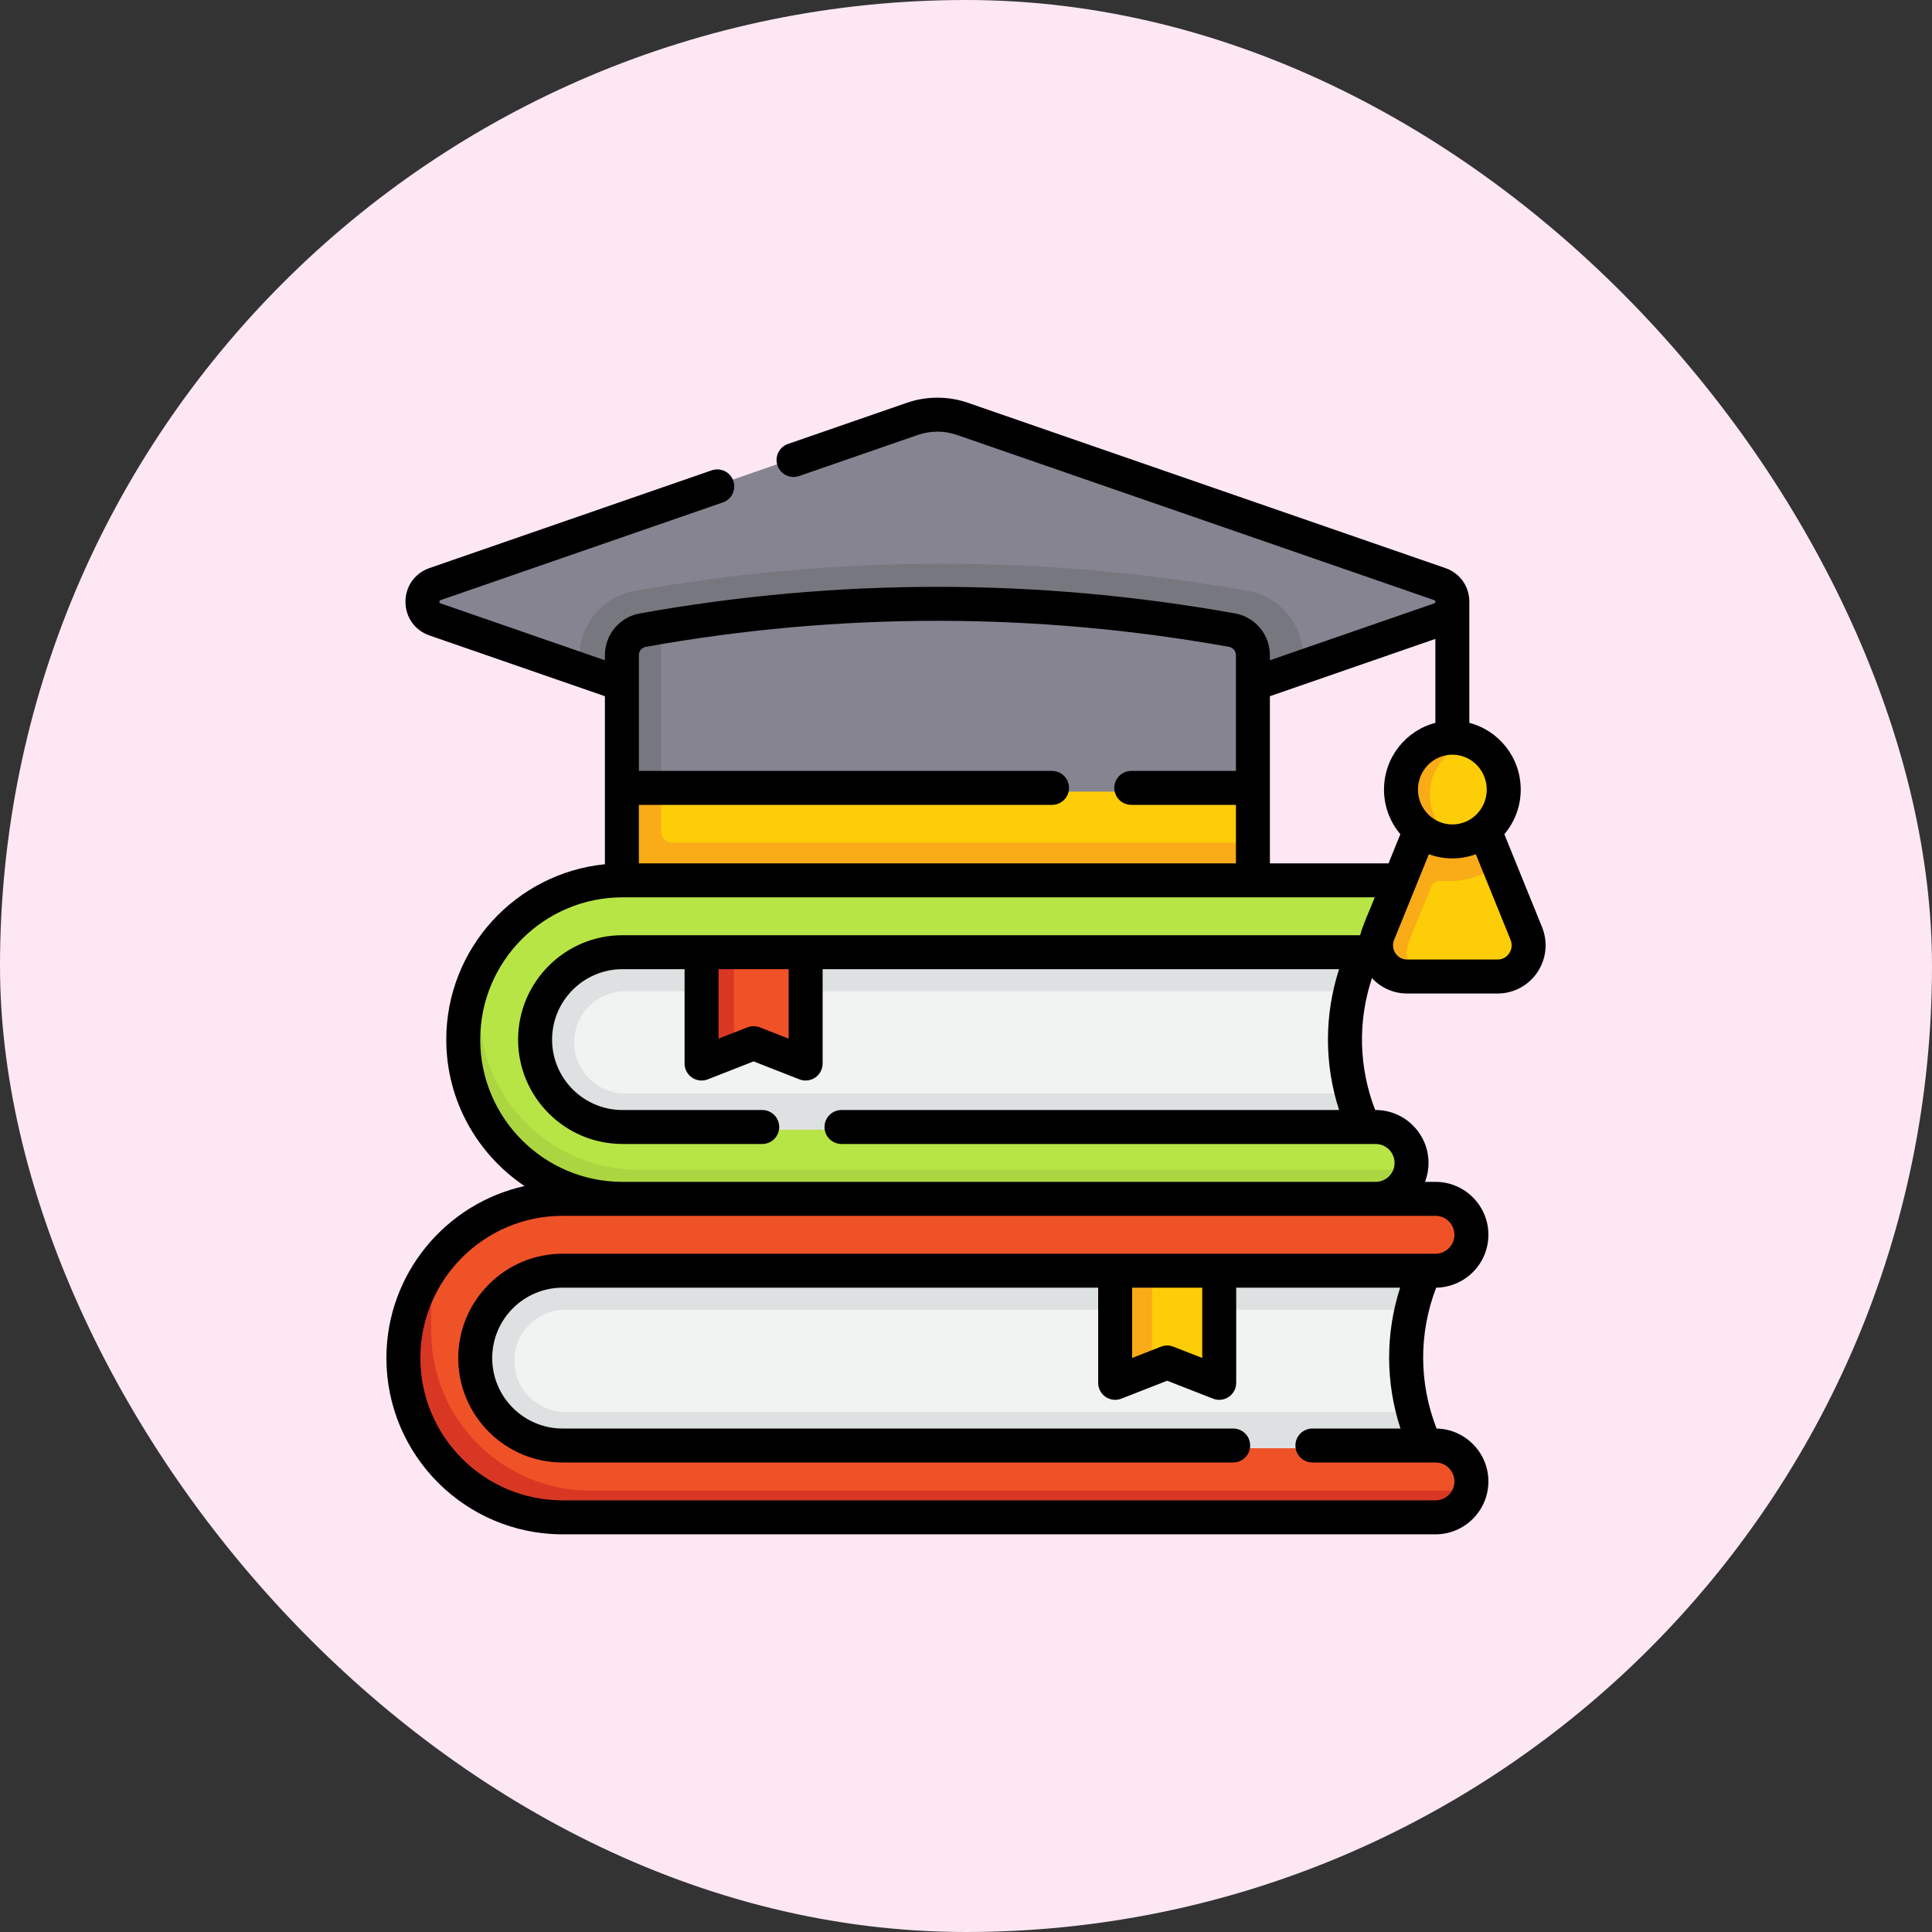 <svg width="90" height="90" viewBox="0 0 90 90" fill="none" xmlns="http://www.w3.org/2000/svg">
<rect x="0" y="0" width="90" height="90" fill="#333333" stroke="none"/>
<rect width="90" height="90" rx="45" fill="#FCE7F3"/>
<g clip-path="url(#clip0_82_18995)">
<path d="M63.61 44.483C62.603 46.914 62.539 49.921 63.547 52.352L64.413 54.05H27.001C27.001 54.05 20.035 50.136 27.001 43.171L64.09 42.407L63.61 44.483Z" fill="#F1F2F2"/>
<path d="M64.413 54.051H27C27 54.051 20.035 50.137 27 43.171L64.09 42.407L63.609 44.483C63.387 45.022 63.21 45.589 63.081 46.171H29.132C27.817 46.171 26.747 47.24 26.747 48.554C26.747 49.87 27.817 50.939 29.132 50.939H63.094C63.208 51.425 63.358 51.899 63.546 52.352L64.413 54.051Z" fill="#DEE1E1"/>
<path d="M63.847 55.639L29.649 55.585C25.552 55.585 22.034 52.971 22.034 48.874C22.034 47.969 21.876 46.783 22.173 45.981C23.219 43.153 25.94 41.137 29.132 41.137H64.216C65.14 41.137 65.889 41.886 65.889 42.81C65.889 43.734 65.14 44.483 64.216 44.483H37.664L35.071 45.092L32.815 44.483H29.132C26.884 44.483 25.061 46.306 25.061 48.555C25.061 50.804 26.884 52.627 29.132 52.627H64.216C65.14 52.627 65.889 53.376 65.889 54.3C65.889 54.367 65.885 54.432 65.878 54.497C65.78 55.328 64.704 55.639 63.847 55.639Z" fill="#B7E546"/>
<path d="M65.877 54.497C65.832 54.88 65.658 55.223 65.399 55.483C65.096 55.785 64.678 55.973 64.216 55.973L46.883 57.012L29.132 55.973C25.035 55.973 21.713 52.652 21.713 48.554C21.713 47.486 21.939 46.47 22.346 45.553V47.078C22.346 51.175 25.668 54.497 29.765 54.497H65.877Z" fill="#ABD641"/>
<path d="M37.664 49.361V44.483H34.187L32.952 44.607L33.026 49.15C33.026 49.299 33.176 49.401 33.314 49.347L34.187 49.133L35.163 48.751C35.212 48.732 35.267 48.732 35.316 48.751L37.376 49.558C37.514 49.612 37.664 49.51 37.664 49.361Z" fill="#EF5227"/>
<path d="M34.187 44.484V49.134L33.103 49.558C32.965 49.611 32.815 49.51 32.815 49.361V44.484H34.187Z" fill="#D83724"/>
<path d="M58.801 36.877V39.255L58.695 40.31C58.695 40.718 58.364 41.048 57.957 41.048L29.848 40.943C29.44 40.943 29.11 40.613 29.11 40.205L28.899 36.877L43.329 36.187L58.801 36.877Z" fill="#FDCD08"/>
<path d="M66.047 38.862C65.387 40.49 64.723 42.096 64.062 43.723C63.668 44.696 64.377 45.762 65.418 45.762L66.639 45.867H69.609C70.651 45.867 71.36 44.801 70.965 43.828L69.588 40.434L68.722 38.862L66.047 38.862Z" fill="#FDCD08"/>
<path d="M67.111 41.034C67.978 41.113 68.889 40.885 69.588 40.434L68.848 38.584L67.624 38.95C67.624 38.95 67.625 38.95 67.625 38.949L66.029 38.736C65.828 39.233 65.535 39.939 65.334 40.435C65.334 40.435 65.334 40.435 65.334 40.436C64.875 41.566 64.416 42.697 63.957 43.828C63.563 44.802 64.272 45.867 65.313 45.867H67C65.959 45.867 65.25 44.802 65.645 43.828C65.988 42.984 66.33 42.139 66.673 41.295C66.744 41.12 66.922 41.017 67.111 41.034Z" fill="#FAAB18"/>
<path d="M69.896 37.009C69.896 35.931 69.209 35.016 68.252 34.684C68.004 34.598 67.644 34.751 67.367 34.751C66.022 34.751 65.195 35.652 65.195 37.009C65.195 38.367 66.201 39.181 67.545 39.181C67.822 39.181 68.004 39.42 68.252 39.334C69.209 39.003 69.896 38.087 69.896 37.009Z" fill="#FDCD08"/>
<path d="M68.252 39.334C68.004 39.421 67.737 39.467 67.461 39.467C66.116 39.467 65.027 38.366 65.027 37.009C65.027 35.653 66.116 34.551 67.461 34.551C67.737 34.551 68.004 34.598 68.252 34.684C67.296 35.016 66.609 35.932 66.609 37.009C66.609 38.087 67.296 39.003 68.252 39.334Z" fill="#FAAB18"/>
<path d="M67.656 28.893L60.7 31.302L58.801 31.107L45.298 36.633C44.36 36.958 43.34 36.958 42.402 36.633L28.899 31.322L27.001 31.302L20.043 28.893C19.249 28.618 19.249 27.495 20.043 27.22L42.666 19.389C43.433 19.123 44.267 19.123 45.034 19.389L67.656 27.22C68.45 27.495 68.45 28.618 67.656 28.893Z" fill="#868491"/>
<path d="M60.699 30.587V31.302L45.297 36.633C44.36 36.958 43.34 36.958 42.401 36.633L27 31.302V30.587C27 29.082 28.075 27.798 29.557 27.531C34.265 26.687 39.074 26.26 43.849 26.26C48.625 26.26 53.435 26.687 58.143 27.531C58.86 27.661 59.511 28.038 59.977 28.596C60.441 29.15 60.699 29.859 60.699 30.587Z" fill="#77777F"/>
<path d="M58.801 30.588V36.877H29.215L29.11 30.799C29.11 30.214 29.529 29.714 30.103 29.611C30.405 29.557 30.495 29.294 30.797 29.243C35.118 28.521 39.484 28.159 43.849 28.159C48.521 28.159 53.192 28.573 57.807 29.4C58.094 29.452 58.343 29.602 58.519 29.814C58.697 30.024 58.801 30.296 58.801 30.588Z" fill="#868491"/>
<path d="M58.801 39.255V40.416C58.801 40.824 58.47 41.154 58.063 41.154H29.637C29.23 41.154 28.899 40.823 28.899 40.416V36.877L29.848 36.187L30.797 36.877V38.728C30.797 39.019 31.034 39.255 31.325 39.255H58.801Z" fill="#FAAB18"/>
<path d="M30.797 29.244V36.877H28.899V30.588C28.899 30.003 29.318 29.503 29.892 29.4C30.194 29.346 30.496 29.294 30.797 29.244Z" fill="#77777F"/>
<path d="M66.397 67.165C65.389 64.733 65.389 62.001 66.397 59.569L66.718 58.143H23.589C23.589 58.143 18.734 63.422 23.905 68.592L66.998 68.915L66.397 67.165Z" fill="#F1F2F2"/>
<path d="M66.998 68.915L23.905 68.592C18.734 63.422 23.59 58.144 23.59 58.144L66.925 58.224L66.397 59.569C66.202 60.039 66.045 60.52 65.925 61.007H26.343C25.028 61.007 23.959 62.077 23.959 63.391C23.959 64.706 25.028 65.776 26.343 65.776H65.938C66.056 66.246 66.209 66.711 66.397 67.165L66.998 68.915Z" fill="#DEE1E1"/>
<path d="M66.272 70.441L27.279 70.369C23.182 70.369 19.578 68.057 19.578 63.96C19.578 62.659 19.26 60.869 19.847 59.806C21.111 57.521 23.547 55.973 26.343 55.973H67.005C67.929 55.973 68.678 56.722 68.678 57.646C68.678 58.571 67.929 59.32 67.005 59.32H56.93L54.298 59.902L52.082 59.32H26.343C24.095 59.32 22.272 61.143 22.272 63.391C22.272 65.64 24.095 67.463 26.343 67.463H67.005C67.929 67.463 68.678 68.212 68.678 69.136C68.678 69.24 68.669 69.341 68.651 69.439C68.508 70.219 67.093 70.441 66.272 70.441Z" fill="#EF5227"/>
<path d="M68.651 69.439C68.589 69.78 68.423 70.084 68.188 70.319C67.885 70.622 67.467 70.81 67.005 70.81H26.344C22.246 70.81 18.925 67.489 18.925 63.391C18.925 61.925 19.35 60.558 20.085 59.406V62.02C20.085 66.117 23.406 69.439 27.504 69.439H68.651Z" fill="#D83724"/>
<path d="M56.93 64.236V59.318H53.664L52.215 59.407L52.293 64.025C52.293 64.174 52.443 64.276 52.581 64.221L53.664 63.925L54.429 63.626C54.479 63.606 54.534 63.606 54.583 63.626L56.642 64.432C56.781 64.487 56.93 64.385 56.93 64.236Z" fill="#FDCD08"/>
<path d="M53.664 59.318V63.926L52.37 64.432C52.232 64.486 52.082 64.385 52.082 64.236V59.318H53.664Z" fill="#FAAB18"/>
<path d="M71.834 43.188L70.078 38.86C70.553 38.299 70.841 37.574 70.841 36.781C70.841 35.288 69.822 34.029 68.447 33.674C68.447 33.466 68.448 28.253 68.447 28.032C68.447 27.314 68.009 26.698 67.33 26.463L45.09 18.764C44.173 18.446 43.162 18.446 42.245 18.764L36.708 20.681C36.295 20.823 36.076 21.274 36.219 21.687C36.362 22.1 36.812 22.318 37.225 22.176L42.762 20.259C43.346 20.057 43.989 20.057 44.573 20.259L66.812 27.957C66.836 27.966 66.865 27.976 66.865 28.032C66.865 28.089 66.836 28.099 66.812 28.107L59.156 30.758V30.521C59.156 29.562 58.471 28.744 57.528 28.575C48.331 26.925 39.004 26.925 29.807 28.575C28.864 28.744 28.179 29.562 28.179 30.521V30.758L20.523 28.107C20.499 28.099 20.47 28.089 20.47 28.032C20.47 27.976 20.499 27.966 20.523 27.957L33.673 23.405C34.086 23.263 34.304 22.812 34.161 22.399C34.019 21.986 33.568 21.768 33.155 21.91L20.006 26.463C19.326 26.698 18.888 27.314 18.888 28.032C18.888 28.751 19.326 29.367 20.006 29.602L28.179 32.432V40.26C24.035 40.673 20.789 44.179 20.789 48.429C20.789 51.269 22.239 53.776 24.437 55.251C20.76 56.063 18 59.347 18 63.265C18 67.792 21.683 71.475 26.209 71.475H66.871C68.23 71.475 69.335 70.369 69.335 69.01C69.335 67.668 68.256 66.574 66.921 66.547C66.094 64.423 66.088 62.111 66.902 59.984C68.246 59.967 69.335 58.869 69.335 57.52C69.335 56.161 68.23 55.056 66.871 55.056H66.382C66.488 54.782 66.546 54.485 66.546 54.174C66.546 52.815 65.441 51.709 64.082 51.709H64.061C63.294 49.722 63.244 47.572 63.911 45.564C64.33 46.017 64.919 46.281 65.544 46.281H69.768C70.509 46.281 71.2 45.912 71.615 45.295C72.035 44.672 72.117 43.884 71.834 43.188ZM69.259 36.781C69.259 37.677 68.54 38.406 67.656 38.406C66.773 38.406 66.054 37.677 66.054 36.781C66.054 35.885 66.773 35.156 67.656 35.156C68.54 35.156 69.259 35.885 69.259 36.781ZM66.865 29.763V33.674C65.491 34.029 64.472 35.288 64.472 36.781C64.472 37.574 64.759 38.299 65.234 38.86L64.683 40.219H59.156V32.432L66.865 29.763ZM30.086 30.132C39.098 28.516 48.237 28.516 57.249 30.132C57.437 30.166 57.574 30.329 57.574 30.521V35.912H52.7C52.263 35.912 51.909 36.266 51.909 36.703C51.909 37.14 52.263 37.494 52.7 37.494H57.574V40.219H29.761V37.494H49.008C49.445 37.494 49.799 37.14 49.799 36.703C49.799 36.266 49.445 35.912 49.008 35.912H29.761V30.521C29.761 30.329 29.898 30.166 30.086 30.132ZM67.753 57.52C67.753 58.007 67.357 58.403 66.871 58.403H26.209C23.528 58.403 21.347 60.584 21.347 63.265C21.347 65.947 23.528 68.128 26.209 68.128H57.446C57.883 68.128 58.237 67.774 58.237 67.337C58.237 66.9 57.883 66.546 57.446 66.546H26.209C24.4 66.546 22.929 65.074 22.929 63.265C22.929 61.456 24.4 59.985 26.209 59.985H51.157V64.419C51.157 64.68 51.286 64.925 51.502 65.072C51.718 65.219 51.993 65.251 52.236 65.155L54.372 64.319L56.508 65.155C56.601 65.192 56.699 65.21 56.796 65.21C56.953 65.21 57.109 65.163 57.242 65.072C57.458 64.925 57.587 64.68 57.587 64.419V59.985H65.223C64.535 62.128 64.54 64.405 65.239 66.546H61.138C60.701 66.546 60.346 66.9 60.346 67.337C60.346 67.774 60.701 68.128 61.138 68.128H66.871C67.357 68.128 67.753 68.524 67.753 69.01C67.753 69.497 67.357 69.892 66.871 69.892H26.209C22.555 69.893 19.582 66.92 19.582 63.265C19.582 59.611 22.555 56.638 26.209 56.638H66.871C67.357 56.638 67.753 57.034 67.753 57.52ZM52.739 59.985H56.005V63.26L54.66 62.733C54.475 62.66 54.269 62.66 54.084 62.733L52.739 63.26V59.985ZM39.2 53.291H64.082C64.568 53.291 64.964 53.687 64.964 54.174C64.964 54.66 64.568 55.056 64.082 55.056H28.998C25.344 55.056 22.371 52.083 22.371 48.429C22.371 44.774 25.344 41.801 28.998 41.801H64.041C63.845 42.326 63.484 43.07 63.363 43.566H28.998C26.317 43.566 24.135 45.747 24.135 48.429C24.135 51.11 26.317 53.291 28.998 53.291H35.508C35.945 53.291 36.299 52.937 36.299 52.5C36.299 52.063 35.945 51.709 35.508 51.709H28.998C27.189 51.709 25.718 50.237 25.718 48.429C25.718 46.62 27.189 45.148 28.998 45.148H31.89V49.544C31.89 49.806 32.02 50.05 32.236 50.197C32.451 50.345 32.726 50.376 32.97 50.281L35.105 49.444L37.241 50.281C37.334 50.317 37.432 50.335 37.529 50.335C37.686 50.335 37.842 50.288 37.975 50.197C38.191 50.05 38.321 49.806 38.321 49.544V45.148H62.38C61.688 47.29 61.688 49.567 62.38 51.709H39.2C38.763 51.709 38.409 52.063 38.409 52.5C38.409 52.937 38.763 53.291 39.2 53.291ZM33.472 45.148H36.739V48.385L35.394 47.858C35.208 47.786 35.002 47.786 34.817 47.858L33.472 48.385V45.148ZM70.303 44.411C70.245 44.498 70.076 44.698 69.768 44.698H65.544C65.236 44.698 65.067 44.498 65.009 44.411C64.882 44.223 64.859 43.993 64.944 43.782L66.563 39.793C66.904 39.919 67.272 39.988 67.656 39.988C68.04 39.988 68.409 39.919 68.75 39.793L70.368 43.782C70.454 43.993 70.43 44.223 70.303 44.411Z" fill="black"/>
</g>
<defs>
<clipPath id="clip0_82_18995">
<rect width="54" height="54" fill="white" transform="translate(18 18)"/>
</clipPath>
</defs>
</svg>
